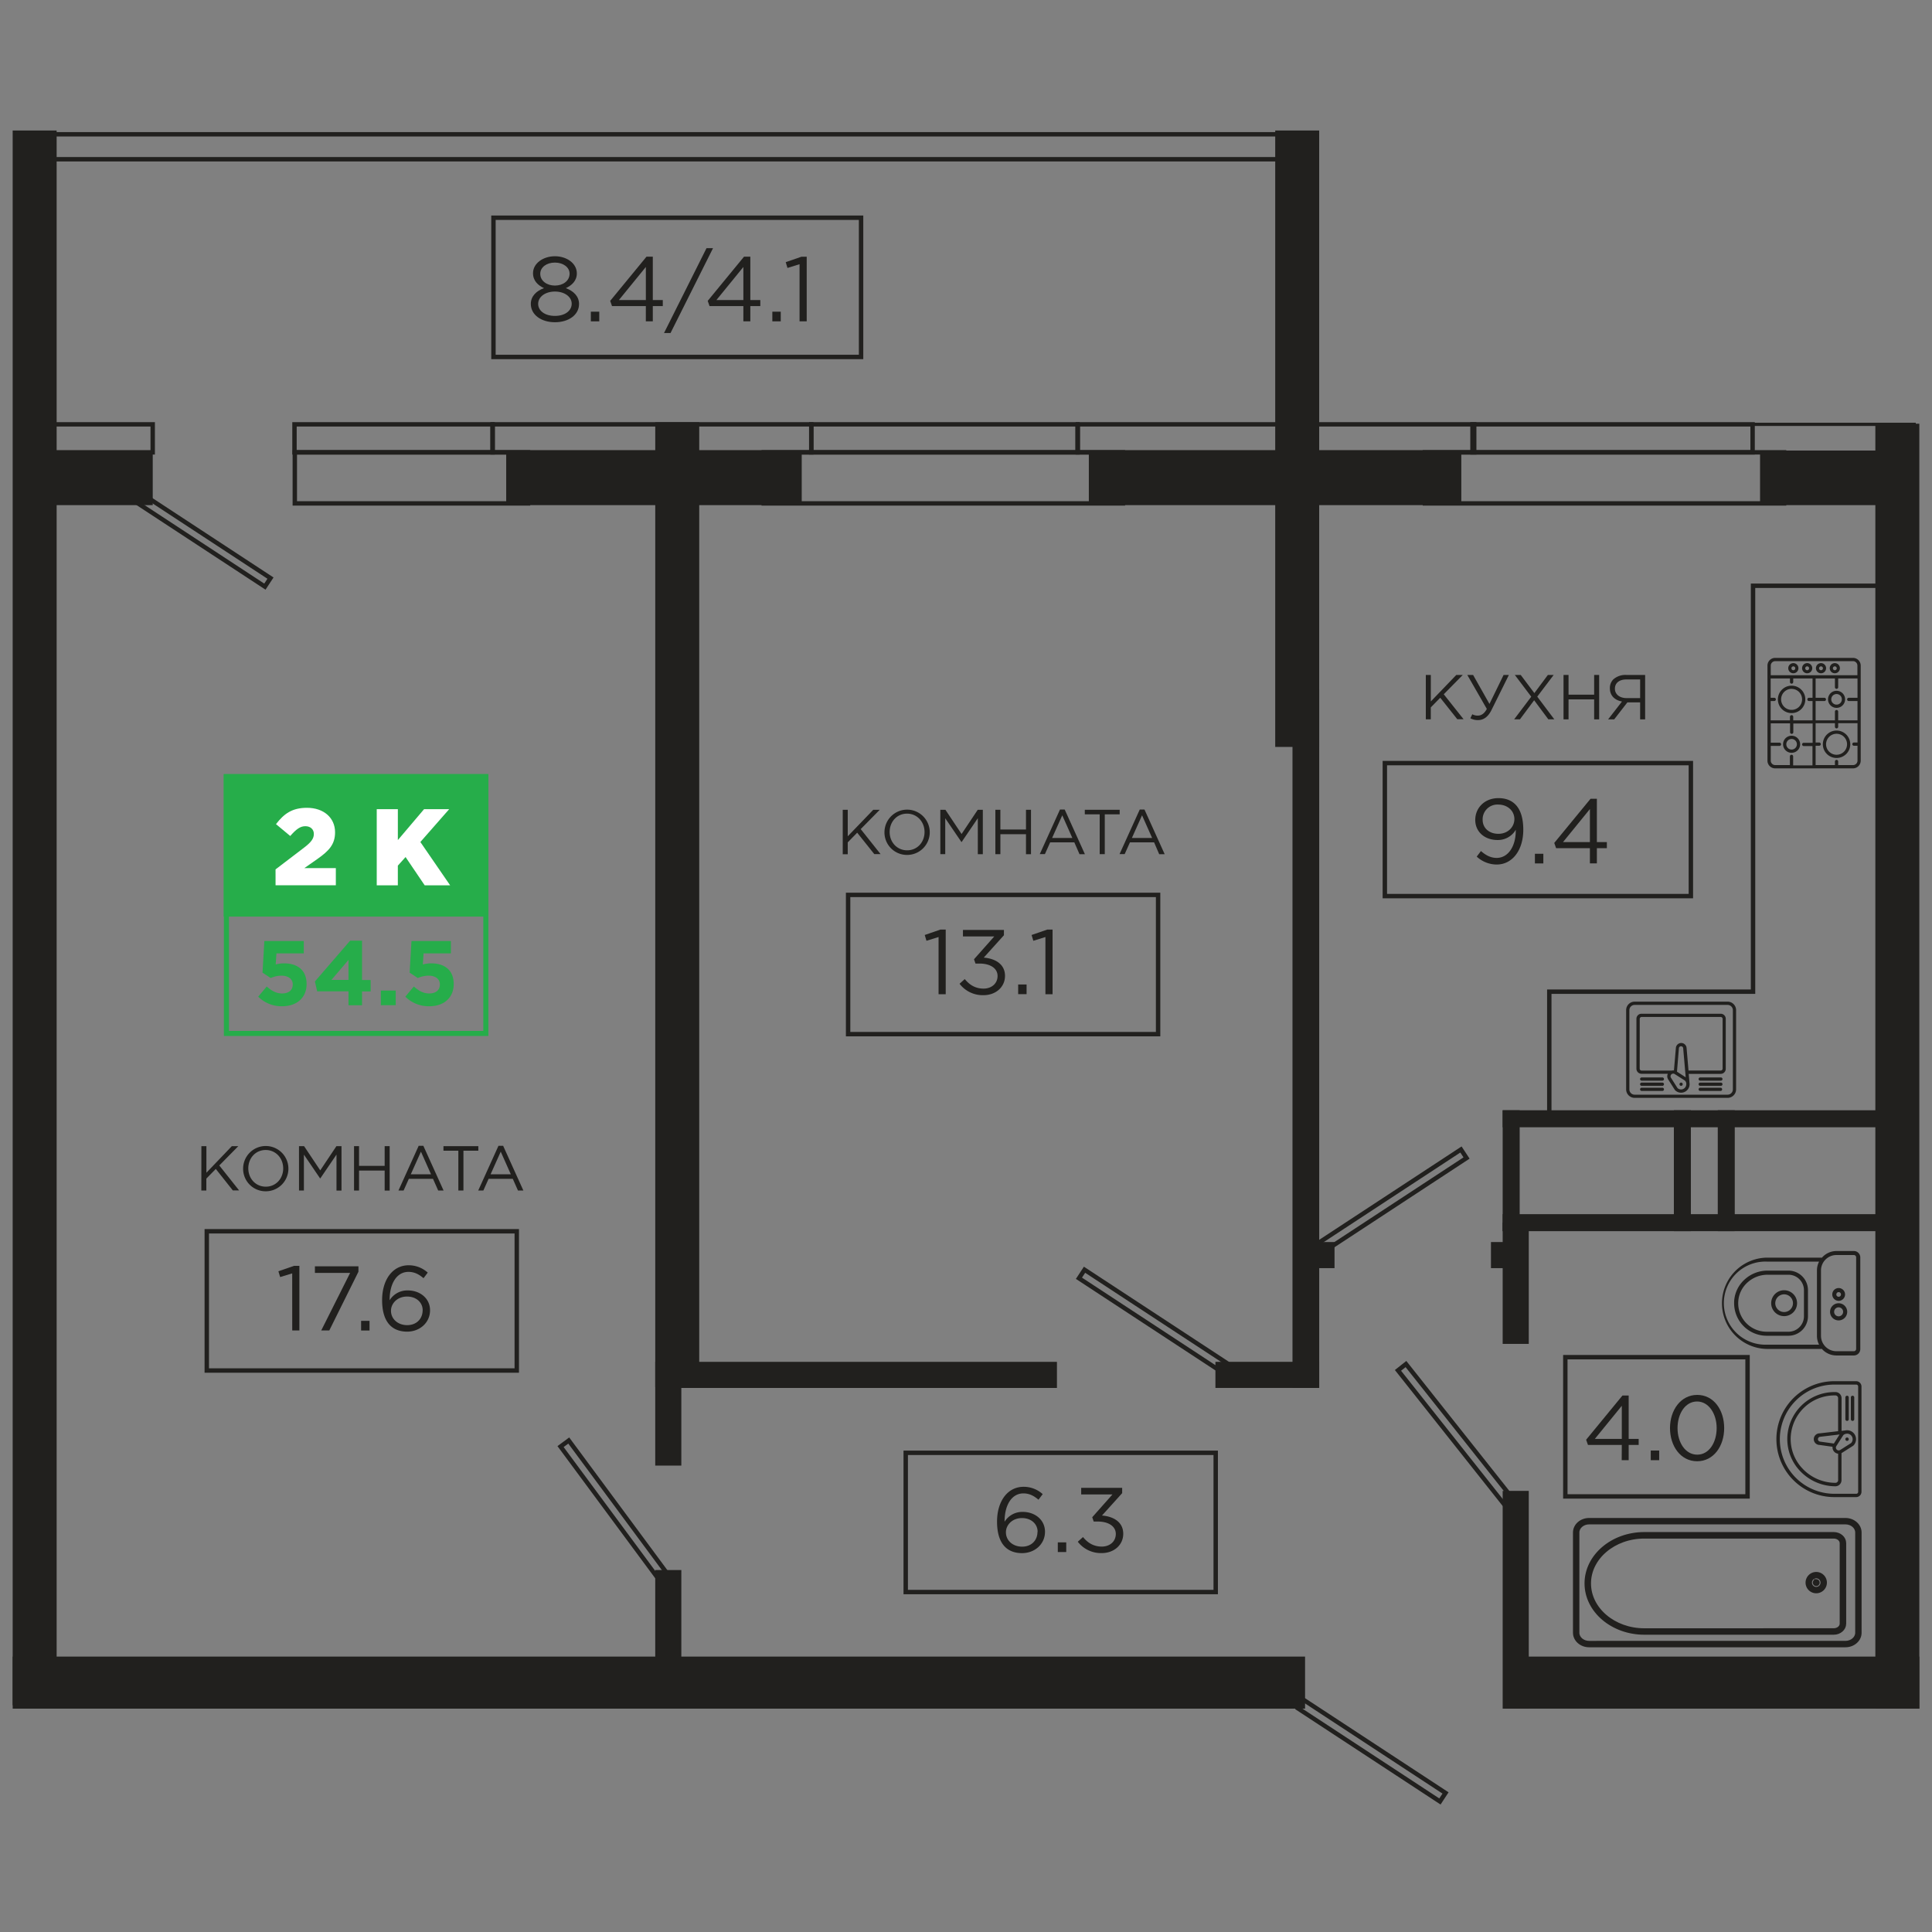 <svg id="Слой_1" data-name="Слой 1" xmlns="http://www.w3.org/2000/svg" viewBox="0 0 1000 1000"><rect x="0" y="0" width="1000" height="1000" fill="#808080" stroke="none"/><defs><style>.cls-1{fill:#21201e;}.cls-2,.cls-3,.cls-5{fill:none;}.cls-2,.cls-3{stroke:#21201e;}.cls-2,.cls-3,.cls-5,.cls-6{stroke-miterlimit:10;}.cls-2{stroke-width:2.28px;}.cls-3{stroke-width:1.67px;}.cls-4,.cls-6{fill:#26ad4a;}.cls-5,.cls-6{stroke:#26ad4a;stroke-width:2.63px;}.cls-7{fill:#fff;}</style></defs><title>2-10</title><rect class="cls-1" x="100.85" y="456.88" width="499.39" height="22.76" transform="translate(-117.72 818.81) rotate(-90)"/><rect class="cls-1" x="-389.61" y="463.72" width="815.11" height="22.76" transform="translate(-457.16 493.05) rotate(-90)"/><rect class="cls-1" x="511.9" y="215.7" width="319.06" height="22.76" transform="translate(444.35 898.51) rotate(-90)"/><rect class="cls-1" x="649.52" y="540.48" width="665.07" height="22.76" transform="translate(430.2 1533.91) rotate(-90)"/><rect class="cls-1" x="563.59" y="233.22" width="192.79" height="28.25" transform="translate(1319.96 494.68) rotate(-180)"/><rect class="cls-1" x="262.01" y="233.22" width="152.96" height="28.25" transform="translate(676.98 494.68) rotate(-180)"/><rect class="cls-1" x="11.39" y="233.22" width="67.68" height="28.25" transform="translate(90.45 494.68) rotate(-180)"/><rect class="cls-1" x="911" y="233.22" width="78.33" height="28.25" transform="translate(1900.33 494.68) rotate(-180)"/><rect class="cls-1" x="495.11" y="530.7" width="361.57" height="13.83" transform="translate(138.29 1213.51) rotate(-90)"/><rect class="cls-1" x="6.56" y="857.46" width="668.93" height="26.94" transform="translate(682.06 1741.85) rotate(-180)"/><rect class="cls-1" x="778.62" y="857.46" width="214.81" height="26.94" transform="translate(1772.06 1741.85) rotate(-180)"/><rect class="cls-1" x="750.89" y="601.56" width="62.57" height="8.8" transform="translate(176.22 1388.14) rotate(-90)"/><rect class="cls-1" x="839.5" y="601.56" width="62.57" height="8.8" transform="translate(264.83 1476.74) rotate(-90)"/><rect class="cls-1" x="862.22" y="601.56" width="62.57" height="8.8" transform="translate(287.55 1499.46) rotate(-90)"/><rect class="cls-1" x="777.78" y="574.67" width="204.27" height="8.8"/><rect class="cls-1" x="777.78" y="628.45" width="204.27" height="8.8"/><path class="cls-2" d="M822.54,786.84H955.19c4,0,7.23,2.86,7.23,6.38v51.89c0,3.52-3.24,6.38-7.23,6.38H822.54c-4,0-7.23-2.86-7.23-6.38V793.22C815.31,789.7,818.55,786.84,822.54,786.84Zm132.65,63.61c3.42,0,6.2-2.4,6.2-5.35V793.22c0-2.95-2.78-5.35-6.2-5.35H822.54c-3.42,0-6.2,2.4-6.2,5.35v51.89c0,2.95,2.78,5.35,6.2,5.35Z"/><path class="cls-2" d="M851.09,794.13h98.06c2.92,0,5.29,2.05,5.29,4.58v41.7c0,2.53-2.37,4.58-5.29,4.58H851.09c-16.43,0-29.8-11.41-29.8-25.43S834.65,794.13,851.09,794.13Zm98.06,49.79c2.32,0,4.21-1.57,4.21-3.5v-41.7c0-1.93-1.89-3.5-4.21-3.5H851.09c-15.84,0-28.73,10.93-28.73,24.36s12.89,24.36,28.73,24.36Z"/><path class="cls-2" d="M940.08,814.78a4.38,4.38,0,1,1-4.38,4.38A4.39,4.39,0,0,1,940.08,814.78Zm0,7.73a3.35,3.35,0,1,0-3.35-3.35A3.36,3.36,0,0,0,940.08,822.51Zm0-4a.64.64,0,1,1-.64.64A.64.64,0,0,1,940.08,818.52Zm0,1a.39.39,0,1,0-.39-.39A.39.39,0,0,0,940.08,819.55Z"/><path class="cls-1" d="M962.88,698.23V650.83a3.32,3.32,0,0,0-3.31-3.31h-9A10.06,10.06,0,0,0,943,651a1.06,1.06,0,0,0-.33-.05H914.43a23.63,23.63,0,0,0,0,47.25h28.21a1.05,1.05,0,0,0,.33-.05,10.06,10.06,0,0,0,7.57,3.44h9A3.32,3.32,0,0,0,962.88,698.23ZM914.43,696a21.51,21.51,0,1,1,0-43h27.13a10,10,0,0,0-1.11,4.58v33.85a10,10,0,0,0,1.11,4.58Zm36.11,3.39a8,8,0,0,1-8-8V657.6a8,8,0,0,1,8-8h9a1.2,1.2,0,0,1,1.2,1.2v47.39a1.2,1.2,0,0,1-1.2,1.2Z"/><path class="cls-1" d="M935.8,681.3V667.76a10.1,10.1,0,0,0-10.09-10.09H914.88A17.52,17.52,0,0,0,903,662.28a16.49,16.49,0,0,0-5.42,11.43q0,.41,0,.82a16.86,16.86,0,0,0,16.86,16.85h11.28A10.1,10.1,0,0,0,935.8,681.3Zm-21.37,8a14.74,14.74,0,0,1-14.72-15.45,14.39,14.39,0,0,1,4.73-10,15.41,15.41,0,0,1,10.44-4.05h10.84a8,8,0,0,1,8,8V681.3a8,8,0,0,1-8,8Z"/><path class="cls-1" d="M930.16,674.53a6.7,6.7,0,1,0-6.7,6.7A6.71,6.71,0,0,0,930.16,674.53Zm-11.28,0a4.58,4.58,0,1,1,4.58,4.58A4.59,4.59,0,0,1,918.87,674.53Z"/><path class="cls-1" d="M955,670a3.31,3.31,0,1,0-3.31,3.31A3.32,3.32,0,0,0,955,670Zm-4.51,0a1.2,1.2,0,1,1,1.2,1.2A1.2,1.2,0,0,1,950.47,670Z"/><path class="cls-1" d="M956.11,679a4.44,4.44,0,1,0-4.44,4.44A4.45,4.45,0,0,0,956.11,679Zm-6.77,0a2.33,2.33,0,1,1,2.33,2.33A2.33,2.33,0,0,1,949.34,679Z"/><path class="cls-1" d="M963.5,772.18V717.66a2.76,2.76,0,0,0-2.76-2.76H949.46a30,30,0,0,0,0,60h11.28A2.76,2.76,0,0,0,963.5,772.18Zm-14,1a28.26,28.26,0,0,1-28.26-28.26h0a28.26,28.26,0,0,1,28.26-28.26h11.28a1,1,0,0,1,1,1v54.52a1,1,0,0,1-1,1Z"/><path class="cls-1" d="M953.16,766.13v-14l.28-.16,5.73-3.64.15-.12a4.64,4.64,0,0,0-3.2-7.92H956a4.67,4.67,0,0,0-.93.11l-1.88.22V723.7a3.17,3.17,0,0,0-3.17-3.17h-.54a24.41,24.41,0,0,0-24.38,24c0,.14,0,.27,0,.4a23.91,23.91,0,0,0,7,16.85A25.3,25.3,0,0,0,950,769.3,3.17,3.17,0,0,0,953.16,766.13Zm5.76-21.22a2.86,2.86,0,0,1-.78,2l-5.64,3.59a1.48,1.48,0,0,1-.29.14.88.88,0,0,0-.28.07,1.46,1.46,0,0,1-1.44-2.23l3.59-5.64a2.85,2.85,0,0,1,1.27-.69l.74-.09a2.88,2.88,0,0,1,2.84,2.88Zm-9.71,2.26-7.18-1a1.26,1.26,0,0,1,0-2.49l10.13-1.19Zm-15.87,13.33a22.15,22.15,0,0,1-6.49-16,22.65,22.65,0,0,1,22.62-22.23H950a1.4,1.4,0,0,1,1.4,1.4v17.11l-9.56,1.12a3,3,0,0,0-.06,6l6.73.94a3.18,3.18,0,0,0,0,.38,3.25,3.25,0,0,0,2.91,3.21v13.68a1.41,1.41,0,0,1-1.4,1.4A23.53,23.53,0,0,1,933.33,760.52Z"/><path class="cls-1" d="M955.16,744.92a.88.88,0,1,0,.26-.62A.88.88,0,0,0,955.16,744.92Z"/><path class="cls-1" d="M958,723.3v11.28a.88.88,0,1,0,1.76,0V723.3a.88.88,0,0,0-1.76,0Z"/><path class="cls-1" d="M955.16,723.3v11.28a.88.88,0,1,0,1.76,0V723.3a.88.88,0,0,0-1.76,0Z"/><rect class="cls-2" x="8.96" y="219.64" width="70.08" height="14.49" transform="translate(88 453.77) rotate(-180)"/><rect class="cls-2" x="254.98" y="219.64" width="164.94" height="14.49" transform="translate(674.9 453.77) rotate(-180)"/><rect class="cls-2" x="152.43" y="219.64" width="102.55" height="14.49" transform="translate(407.41 453.77) rotate(-180)"/><rect class="cls-2" x="419.92" y="219.64" width="137.8" height="14.49" transform="translate(977.64 453.77) rotate(-180)"/><rect class="cls-2" x="557.89" y="219.64" width="205.15" height="14.49" transform="translate(1320.94 453.77) rotate(-180)"/><rect class="cls-3" x="907.13" y="219.64" width="83.63" height="14.49" transform="translate(1897.89 453.77) rotate(-180)"/><rect class="cls-2" x="395.3" y="234.13" width="185.9" height="26.43"/><rect class="cls-2" x="152.59" y="234.13" width="120.72" height="26.43"/><rect class="cls-2" x="762.15" y="219.64" width="144.98" height="14.49" transform="translate(1669.29 453.77) rotate(-180)"/><rect class="cls-2" x="737.54" y="234.13" width="185.9" height="26.43"/><rect class="cls-2" x="21.73" y="69.5" width="653.97" height="12.91" transform="translate(697.44 151.92) rotate(-180)"/><rect class="cls-2" x="677.07" y="618.68" width="87.75" height="5.28" transform="translate(1664.55 745.39) rotate(146.74)"/><rect class="cls-2" x="708.98" y="739.4" width="87.75" height="5.28" transform="translate(639.2 1792.99) rotate(-128.41)"/><rect class="cls-2" x="274.47" y="779.81" width="87.75" height="5.28" transform="translate(-121.39 1503.7) rotate(-126.49)"/><rect class="cls-2" x="666.11" y="903.54" width="87.75" height="5.28" transform="translate(613.37 -240.95) rotate(33.26)"/><rect class="cls-2" x="552.66" y="680.85" width="87.75" height="5.28" transform="translate(472.63 -215.21) rotate(33.26)"/><rect class="cls-2" x="57.97" y="274.72" width="87.75" height="5.28" transform="translate(168.82 -10.41) rotate(33.26)"/><rect class="cls-2" x="716.79" y="394.98" width="158.4" height="68.84"/><path class="cls-1" d="M764.35,443.38l2.18-2.89c2.7,2.37,5.22,3.56,8.16,3.56,5.88,0,9.87-5.88,9.87-14.14v-.43a10.65,10.65,0,0,1-9.39,5.31c-6.83,0-11.58-4.32-11.58-10.39,0-6.31,4.89-11.29,12-11.29,7.31,0,12.86,4.41,12.86,16.37,0,10.53-5.6,18-13.8,18A15.39,15.39,0,0,1,764.35,443.38Zm19.5-19.4c0-4.22-3.46-7.54-8.44-7.54a7.65,7.65,0,0,0-8,7.88c0,4.22,3.32,7.26,8.16,7.26C780.66,431.57,783.84,427.87,783.84,424Z"/><path class="cls-1" d="M794.47,441.91h4.36v5h-4.36Z"/><path class="cls-1" d="M822.93,439H805.43l-.95-2.7,18.79-22.87h3.27v22.44h5.17V439h-5.17v7.88h-3.61Zm0-3.13V418.76L809,435.88Z"/><path class="cls-1" d="M738,349.35h2.59v13.72l13.19-13.72h3.35l-9.85,10,10.27,12.93h-3.25l-8.83-11.13-4.89,5v6.17H738Z"/><path class="cls-1" d="M761.06,371.77l1-2.07a5.58,5.58,0,0,0,2.92.69c1.58,0,3.25-.89,4.6-3.45l-10.11-17.59h3l8.47,15,7.32-15H781L772,367.5c-1.87,3.78-4.3,5.22-7,5.22A8,8,0,0,1,761.06,371.77Z"/><path class="cls-1" d="M792.57,360.61l-8.5-11.26h3.05l7.06,9.39,7-9.39h3l-8.5,11.23,8.83,11.75h-3.09l-7.35-9.88-7.35,9.88h-3Z"/><path class="cls-1" d="M809.28,349.35h2.59v10.21h13.26V349.35h2.59v23h-2.59V362H811.87v10.34h-2.59Z"/><path class="cls-1" d="M839.54,363.1c-3.68-.66-6.27-3-6.27-6.83a6.4,6.4,0,0,1,1.74-4.59,9.36,9.36,0,0,1,6.7-2.33h9.81v23h-2.59v-8.8h-6.6l-6.83,8.8h-3.15Zm9.39-1.77v-9.65h-7.06c-3.77,0-6,1.87-6,4.79s2.49,4.86,6,4.86Z"/><polyline class="cls-2" points="801.91 581.02 801.91 513.29 907.37 513.29 907.37 303.19 977.06 303.19"/><path class="cls-1" d="M846.09,568.25H894.2a4.4,4.4,0,0,0,4.4-4.4v-41a4.4,4.4,0,0,0-4.4-4.4H846.09a4.4,4.4,0,0,0-4.4,4.4v41A4.4,4.4,0,0,0,846.09,568.25Zm-2.73-45.38a2.73,2.73,0,0,1,2.73-2.73H894.2a2.73,2.73,0,0,1,2.73,2.73v41a2.73,2.73,0,0,1-2.73,2.73H846.09a2.73,2.73,0,0,1-2.73-2.73Z"/><path class="cls-1" d="M849.65,555.78h13.62a3,3,0,0,0,.19,2.94l3.45,5.43a.83.83,0,0,0,.11.14,4.4,4.4,0,0,0,7.51-3,.84.84,0,0,0,0-.14h0a4.42,4.42,0,0,0-.05-.61l-.41-4.71h16.56a2.62,2.62,0,0,0,2.62-2.62V527.33a2.62,2.62,0,0,0-2.62-2.62h-41a2.62,2.62,0,0,0-2.62,2.62v25.83A2.62,2.62,0,0,0,849.65,555.78Zm20.49,8.13a2.71,2.71,0,0,1-1.87-.74l-3.4-5.35a1.39,1.39,0,0,1,1.91-1.91l5.35,3.4a2.7,2.7,0,0,1,.69,1.36l0,.54a2.73,2.73,0,0,1-2.73,2.7ZM868,554.69,869,542.54a1.11,1.11,0,0,1,2.21,0l1.31,15.07Zm-19.28-27.36a1,1,0,0,1,.95-.95h41a1,1,0,0,1,.95.95v25.83a1,1,0,0,1-.95.95h-16.7l-1-11.72a2.78,2.78,0,0,0-5.54,0l-1,11.65-.32,0a3,3,0,0,0-.74.09H849.65a1,1,0,0,1-.95-.95Z"/><path class="cls-1" d="M890.63,563H879.94a.84.84,0,0,0,0,1.67h10.69a.84.84,0,0,0,0-1.67Z"/><path class="cls-1" d="M890.63,560.35H879.94a.84.84,0,0,0,0,1.67h10.69a.84.84,0,1,0,0-1.67Z"/><path class="cls-1" d="M890.63,557.68H879.94a.84.84,0,0,0,0,1.67h10.69a.84.84,0,1,0,0-1.67Z"/><path class="cls-1" d="M860.34,563H849.65a.84.84,0,0,0,0,1.67h10.69a.84.84,0,1,0,0-1.67Z"/><path class="cls-1" d="M860.34,560.35H849.65a.84.84,0,0,0,0,1.67h10.69a.84.84,0,1,0,0-1.67Z"/><path class="cls-1" d="M860.34,557.68H849.65a.84.84,0,0,0,0,1.67h10.69a.84.84,0,1,0,0-1.67Z"/><path class="cls-1" d="M870.14,560.35a.84.84,0,1,0,.59.25A.84.84,0,0,0,870.14,560.35Z"/><path class="cls-1" d="M918.83,397.71H959.1a4,4,0,0,0,4-4V344.52a4,4,0,0,0-4-4H918.83a4,4,0,0,0-4,4v49.22A4,4,0,0,0,918.83,397.71Zm8.5-43.85a.84.84,0,0,0,.84-.84v-1.85h10v10h-1.85a.84.84,0,0,0,0,1.68h1.85v10h-10v-1.85a.84.84,0,0,0-1.68,0v1.85h-10v-10h1.85a.84.84,0,1,0,0-1.68h-1.85v-10h10V353A.84.84,0,0,0,927.33,353.86Zm22.43-2.68v4.53a.84.84,0,0,0,1.68,0v-4.53h10v10h-4.53a.84.84,0,0,0,0,1.68h4.53v10h-10v-4.53a.84.84,0,1,0-1.68,0v4.53h-10v-10h4.53a.84.84,0,1,0,0-1.68h-4.53v-10Zm-33.22,42.56v-7.66h4.53a.84.84,0,0,0,0-1.68h-4.53v-10h10V379a.84.84,0,1,0,1.68,0v-4.53h10v10H933.6a.84.84,0,1,0,0,1.68h4.53v10h-10V391.5a.84.84,0,1,0-1.68,0V396h-7.66A2.3,2.3,0,0,1,916.54,393.74ZM959.1,396h-7.66v-1.85a.84.84,0,1,0-1.68,0V396h-10v-10h1.85a.84.84,0,1,0,0-1.68h-1.85v-10h10v1.85a.84.84,0,1,0,1.68,0v-1.85h10v10h-1.85a.84.84,0,1,0,0,1.68h1.85v7.66A2.3,2.3,0,0,1,959.1,396Zm-40.27-53.8H959.1a2.3,2.3,0,0,1,2.29,2.29v5H916.54v-5A2.3,2.3,0,0,1,918.83,342.22Z"/><path class="cls-1" d="M950.6,378.13a7.1,7.1,0,1,0,7.1,7.1A7.11,7.11,0,0,0,950.6,378.13Zm0,12.53a5.43,5.43,0,1,1,5.43-5.43A5.43,5.43,0,0,1,950.6,390.66Z"/><path class="cls-1" d="M920.23,362a7.1,7.1,0,1,0,7.1-7.1A7.11,7.11,0,0,0,920.23,362Zm7.1-5.43a5.43,5.43,0,1,1-5.43,5.43A5.43,5.43,0,0,1,927.33,356.54Z"/><path class="cls-1" d="M950.6,366.39a4.42,4.42,0,1,0-4.42-4.42A4.42,4.42,0,0,0,950.6,366.39Zm0-7.16a2.74,2.74,0,1,1-2.74,2.74A2.74,2.74,0,0,1,950.6,359.23Z"/><path class="cls-1" d="M927.33,389.65a4.42,4.42,0,1,0-4.42-4.42A4.42,4.42,0,0,0,927.33,389.65Zm0-7.16a2.74,2.74,0,1,1-2.74,2.74A2.74,2.74,0,0,1,927.33,382.49Z"/><path class="cls-1" d="M942.55,348.49a2.63,2.63,0,1,0-2.63-2.63A2.63,2.63,0,0,0,942.55,348.49Zm0-3.58a1,1,0,1,1-1,1A1,1,0,0,1,942.55,344.91Z"/><path class="cls-1" d="M949.7,348.49a2.63,2.63,0,1,0-2.63-2.63A2.63,2.63,0,0,0,949.7,348.49Zm0-3.58a1,1,0,1,1-1,1A1,1,0,0,1,949.7,344.91Z"/><path class="cls-1" d="M928.23,348.49a2.63,2.63,0,1,0-2.63-2.63A2.63,2.63,0,0,0,928.23,348.49Zm0-3.58a1,1,0,1,1-1,1A1,1,0,0,1,928.23,344.91Z"/><path class="cls-1" d="M935.39,348.49a2.63,2.63,0,1,0-2.63-2.63A2.63,2.63,0,0,0,935.39,348.49Zm0-3.58a1,1,0,1,1-1,1A1,1,0,0,1,935.39,344.91Z"/><rect class="cls-2" x="107.03" y="637.31" width="160.45" height="72.07"/><path class="cls-1" d="M151.24,659.1,145,661l-.9-3,8.11-2.8h2.75v33.45h-3.7Z"/><path class="cls-1" d="M181.22,658.86H163v-3.42h22.53v2.8l-15.09,30.41h-4.17Z"/><path class="cls-1" d="M186.91,683.67h4.36v5h-4.36Z"/><path class="cls-1" d="M197.78,672.9c0-10.1,5.12-18,13.8-18a14.66,14.66,0,0,1,9.82,3.8l-2.18,2.89c-2.47-2.09-4.79-3.27-7.83-3.27-6,0-9.72,6-9.72,14.52V673a10.76,10.76,0,0,1,9.44-5.08c6.17,0,11.48,4,11.48,10.29s-5.17,11.05-11.91,11.05C203.23,689.22,197.78,684.72,197.78,672.9Zm21,5.31c0-4.08-3.32-7.12-8.11-7.12-5,0-8.3,3.56-8.3,7.35,0,4.22,3.51,7.45,8.4,7.45S218.75,682.53,218.75,678.22Z"/><path class="cls-1" d="M104.24,593.24h2.59V607L120,593.24h3.35l-9.85,10,10.27,12.93h-3.25l-8.83-11.13-4.89,5v6.17h-2.59Z"/><path class="cls-1" d="M125.84,604.73a11.72,11.72,0,1,1,11.68,11.88A11.64,11.64,0,0,1,125.84,604.73Zm20.74,0c0-5.22-3.81-9.49-9.06-9.49s-9,4.2-9,9.49,3.81,9.49,9.06,9.49S146.59,610,146.59,604.73Z"/><path class="cls-1" d="M154.76,593.24h2.63l8.37,12.54,8.37-12.54h2.63v23h-2.59V597.61l-8.37,12.31h-.13l-8.37-12.28v18.58h-2.53Z"/><path class="cls-1" d="M183.25,593.24h2.59v10.21H199.1V593.24h2.59v23H199.1V605.88H185.84v10.34h-2.59Z"/><path class="cls-1" d="M216.7,593.08h2.43l10.47,23.14h-2.79l-2.69-6.07h-12.5l-2.72,6.07h-2.66Zm6.4,14.74-5.22-11.72-5.25,11.72Z"/><path class="cls-1" d="M237.24,595.61h-7.71v-2.36h18.05v2.36h-7.71v20.61h-2.63Z"/><path class="cls-1" d="M258,593.08h2.43l10.47,23.14H268.1l-2.69-6.07H252.9l-2.72,6.07h-2.66Zm6.4,14.74-5.22-11.72-5.25,11.72Z"/><path class="cls-4" d="M133.65,515.87l4.41-5.27c2.51,2.28,5,3.61,7.92,3.61,3.42,0,5.55-1.66,5.55-4.7,0-2.85-2.42-4.51-5.88-4.51a14.27,14.27,0,0,0-5.55,1.23l-4.22-2.8.95-16.37h20.4v6.4H143.09l-.38,5.74a16.25,16.25,0,0,1,4.36-.57c6.45,0,11.62,3.13,11.62,10.72,0,7-5,11.48-12.62,11.48A17.08,17.08,0,0,1,133.65,515.87Z"/><path class="cls-4" d="M180.38,513.12H164.16L163,508l18.22-21.11h6.17v20.35h4.46v5.93h-4.46v7.16h-7Zm0-5.93V496.85l-8.82,10.34Z"/><path class="cls-4" d="M197.13,512.7h7.69v7.59h-7.69Z"/><path class="cls-4" d="M209.8,515.87l4.41-5.27c2.51,2.28,5,3.61,7.92,3.61,3.42,0,5.55-1.66,5.55-4.7,0-2.85-2.42-4.51-5.88-4.51a14.27,14.27,0,0,0-5.55,1.23l-4.22-2.8.95-16.37h20.4v6.4H219.24l-.38,5.74a16.25,16.25,0,0,1,4.36-.57c6.45,0,11.62,3.13,11.62,10.72,0,7-5,11.48-12.62,11.48A17.08,17.08,0,0,1,209.8,515.87Z"/><rect class="cls-5" x="117.2" y="402.01" width="134.27" height="132.9"/><rect class="cls-6" x="117.1" y="402.01" width="134.27" height="71.11"/><path class="cls-7" d="M142.62,450l14.76-11.26c3.72-2.82,5.07-4.73,5.07-7.1s-1.75-4-4.39-4-4.73,1.52-7.83,5.07l-7.38-6.14c4.22-5.46,8.39-8.45,16.05-8.45,8.62,0,14.53,5.13,14.53,12.67,0,6.31-3.21,9.63-9.12,13.8l-6.76,4.73h16.28v8.9h-31.2Z"/><path class="cls-7" d="M195,418.82h10.93v16l13.57-16h13l-14.92,17L233,458.25H219.83l-9.91-14.64-4,4.45v10.19H195Z"/><rect class="cls-2" x="810.21" y="702.47" width="94.32" height="72.07"/><path class="cls-1" d="M839.44,747.9H821.93l-.95-2.7,18.79-22.87H843v22.44h5.17v3.13H843v7.88h-3.61Zm0-3.13V727.64l-13.95,17.13Z"/><path class="cls-1" d="M854.43,750.79h4.36v5h-4.36Z"/><path class="cls-1" d="M864.39,739.17c0-9.3,5.55-17.17,14.09-17.17s13.95,7.78,13.95,17.17-5.5,17.17-14,17.17S864.39,748.56,864.39,739.17Zm24.15,0c0-7.26-4-13.76-10.15-13.76s-10.1,6.36-10.1,13.76,4,13.76,10.2,13.76S888.54,746.52,888.54,739.17Z"/><rect class="cls-2" x="438.98" y="463.2" width="160.45" height="72.07"/><path class="cls-1" d="M485.8,485l-6.26,1.95-.9-3,8.11-2.8h2.75v33.45h-3.7Z"/><path class="cls-1" d="M496.66,509.19l2.7-2.42c2.56,3.13,5.65,4.93,9.72,4.93s7.26-2.56,7.26-6.55-3.84-6.41-9.3-6.41h-2.13l-.76-2.23,10.48-11.81H498.42v-3.37h21.21v2.75l-10.44,11.58c5.79.47,11,3.27,11,9.44,0,5.93-4.93,10-11.1,10A15.08,15.08,0,0,1,496.66,509.19Z"/><path class="cls-1" d="M527,509.57h4.36v5H527Z"/><path class="cls-1" d="M541.11,485l-6.26,1.95-.9-3,8.11-2.8h2.75v33.45h-3.7Z"/><rect class="cls-2" x="468.8" y="751.97" width="160.45" height="72.07"/><path class="cls-1" d="M516.07,787.56c0-10.1,5.12-18,13.81-18a14.66,14.66,0,0,1,9.82,3.8l-2.18,2.89c-2.47-2.09-4.79-3.27-7.83-3.27-6,0-9.72,6-9.72,14.52v.14a10.76,10.76,0,0,1,9.44-5.08c6.17,0,11.48,4,11.48,10.29s-5.17,11.05-11.91,11.05C521.52,803.88,516.07,799.38,516.07,787.56Zm21,5.31c0-4.08-3.32-7.12-8.11-7.12-5,0-8.3,3.56-8.3,7.35,0,4.22,3.51,7.45,8.4,7.45S537,797.19,537,792.88Z"/><path class="cls-1" d="M547.52,798.33h4.36v5h-4.36Z"/><path class="cls-1" d="M557.86,798l2.7-2.42c2.56,3.13,5.65,4.93,9.72,4.93s7.26-2.56,7.26-6.55-3.84-6.41-9.3-6.41h-2.14l-.76-2.23,10.48-11.81H559.62V770.1h21.21v2.75l-10.44,11.58c5.79.47,11,3.27,11,9.44,0,5.93-4.93,10-11.1,10A15.08,15.08,0,0,1,557.86,798Z"/><path class="cls-1" d="M436.2,419.14h2.59v13.72L452,419.14h3.35l-9.85,10,10.27,12.93h-3.25L443.68,431l-4.89,5v6.17H436.2Z"/><path class="cls-1" d="M457.8,430.63a11.72,11.72,0,1,1,11.68,11.88A11.64,11.64,0,0,1,457.8,430.63Zm20.74,0c0-5.22-3.81-9.49-9.06-9.49s-9,4.2-9,9.49,3.81,9.49,9.06,9.49S478.54,435.91,478.54,430.63Z"/><path class="cls-1" d="M486.71,419.14h2.63l8.37,12.54,8.37-12.54h2.63v23h-2.59V423.5l-8.37,12.31h-.13l-8.37-12.28v18.58h-2.53Z"/><path class="cls-1" d="M515.2,419.14h2.59v10.21h13.26V419.14h2.59v23h-2.59V431.78H517.8v10.34H515.2Z"/><path class="cls-1" d="M548.65,419h2.43l10.47,23.14h-2.79L556.07,436h-12.5l-2.72,6.07h-2.66Zm6.4,14.74L549.83,422l-5.25,11.72Z"/><path class="cls-1" d="M569.2,421.5h-7.71v-2.36h18.05v2.36h-7.71v20.61H569.2Z"/><path class="cls-1" d="M589.94,419h2.43l10.47,23.14H600L597.36,436h-12.5l-2.72,6.07h-2.66Zm6.4,14.74L591.12,422l-5.25,11.72Z"/><rect class="cls-2" x="255.41" y="112.69" width="190.28" height="72.07"/><path class="cls-1" d="M274.75,157.3c0-3.94,2.85-6.74,6.83-8.16-3.08-1.42-5.69-3.79-5.69-7.73,0-5.12,5.27-8.78,11.34-8.78s11.34,3.65,11.34,8.87c0,3.84-2.61,6.21-5.69,7.64,3.94,1.47,6.83,4.17,6.83,8.21,0,5.65-5.41,9.44-12.48,9.44S274.75,162.94,274.75,157.3Zm21.16-.09c0-3.7-3.84-6.31-8.68-6.31s-8.68,2.61-8.68,6.4c0,3.37,3.23,6.21,8.68,6.21S295.91,160.66,295.91,157.2Zm-1.09-15.56c0-3.27-3.27-5.74-7.59-5.74s-7.59,2.42-7.59,5.83c0,3.61,3.37,6.07,7.59,6.07S294.82,145.34,294.82,141.64Z"/><path class="cls-1" d="M305.82,161.33h4.36v5h-4.36Z"/><path class="cls-1" d="M334.29,158.43H316.78l-.95-2.7,18.79-22.87h3.27V155.3h5.17v3.13h-5.17v7.88h-3.61Zm0-3.13V138.18L320.34,155.3Z"/><path class="cls-1" d="M365.69,128.45h3.37l-22,43.93h-3.37Z"/><path class="cls-1" d="M384.77,158.43H367.26l-.95-2.7,18.79-22.87h3.27V155.3h5.17v3.13h-5.17v7.88h-3.61Zm0-3.13V138.18L370.82,155.3Z"/><path class="cls-1" d="M399.76,161.33h4.36v5h-4.36Z"/><path class="cls-1" d="M413.85,136.75l-6.26,1.94-.9-3,8.11-2.8h2.75v33.44h-3.7Z"/><rect class="cls-1" x="777.78" y="632.85" width="13.51" height="62.74"/><rect class="cls-1" x="436.66" y="607.98" width="13.51" height="207.32" transform="translate(1155.05 268.23) rotate(90)"/><rect class="cls-1" x="649.2" y="684.79" width="13.51" height="53.71" transform="translate(1367.6 55.68) rotate(90)"/><rect class="cls-1" x="676.57" y="642.21" width="13.51" height="14.85" transform="translate(1332.96 -33.69) rotate(90)"/><rect class="cls-1" x="772.4" y="642.21" width="13.51" height="14.85" transform="translate(1428.78 -129.52) rotate(90)"/><rect class="cls-1" x="339.15" y="704.88" width="13.51" height="53.71"/><rect class="cls-1" x="339.15" y="812.65" width="13.51" height="53.71"/><rect class="cls-1" x="777.78" y="771.68" width="13.51" height="112.71"/></svg>